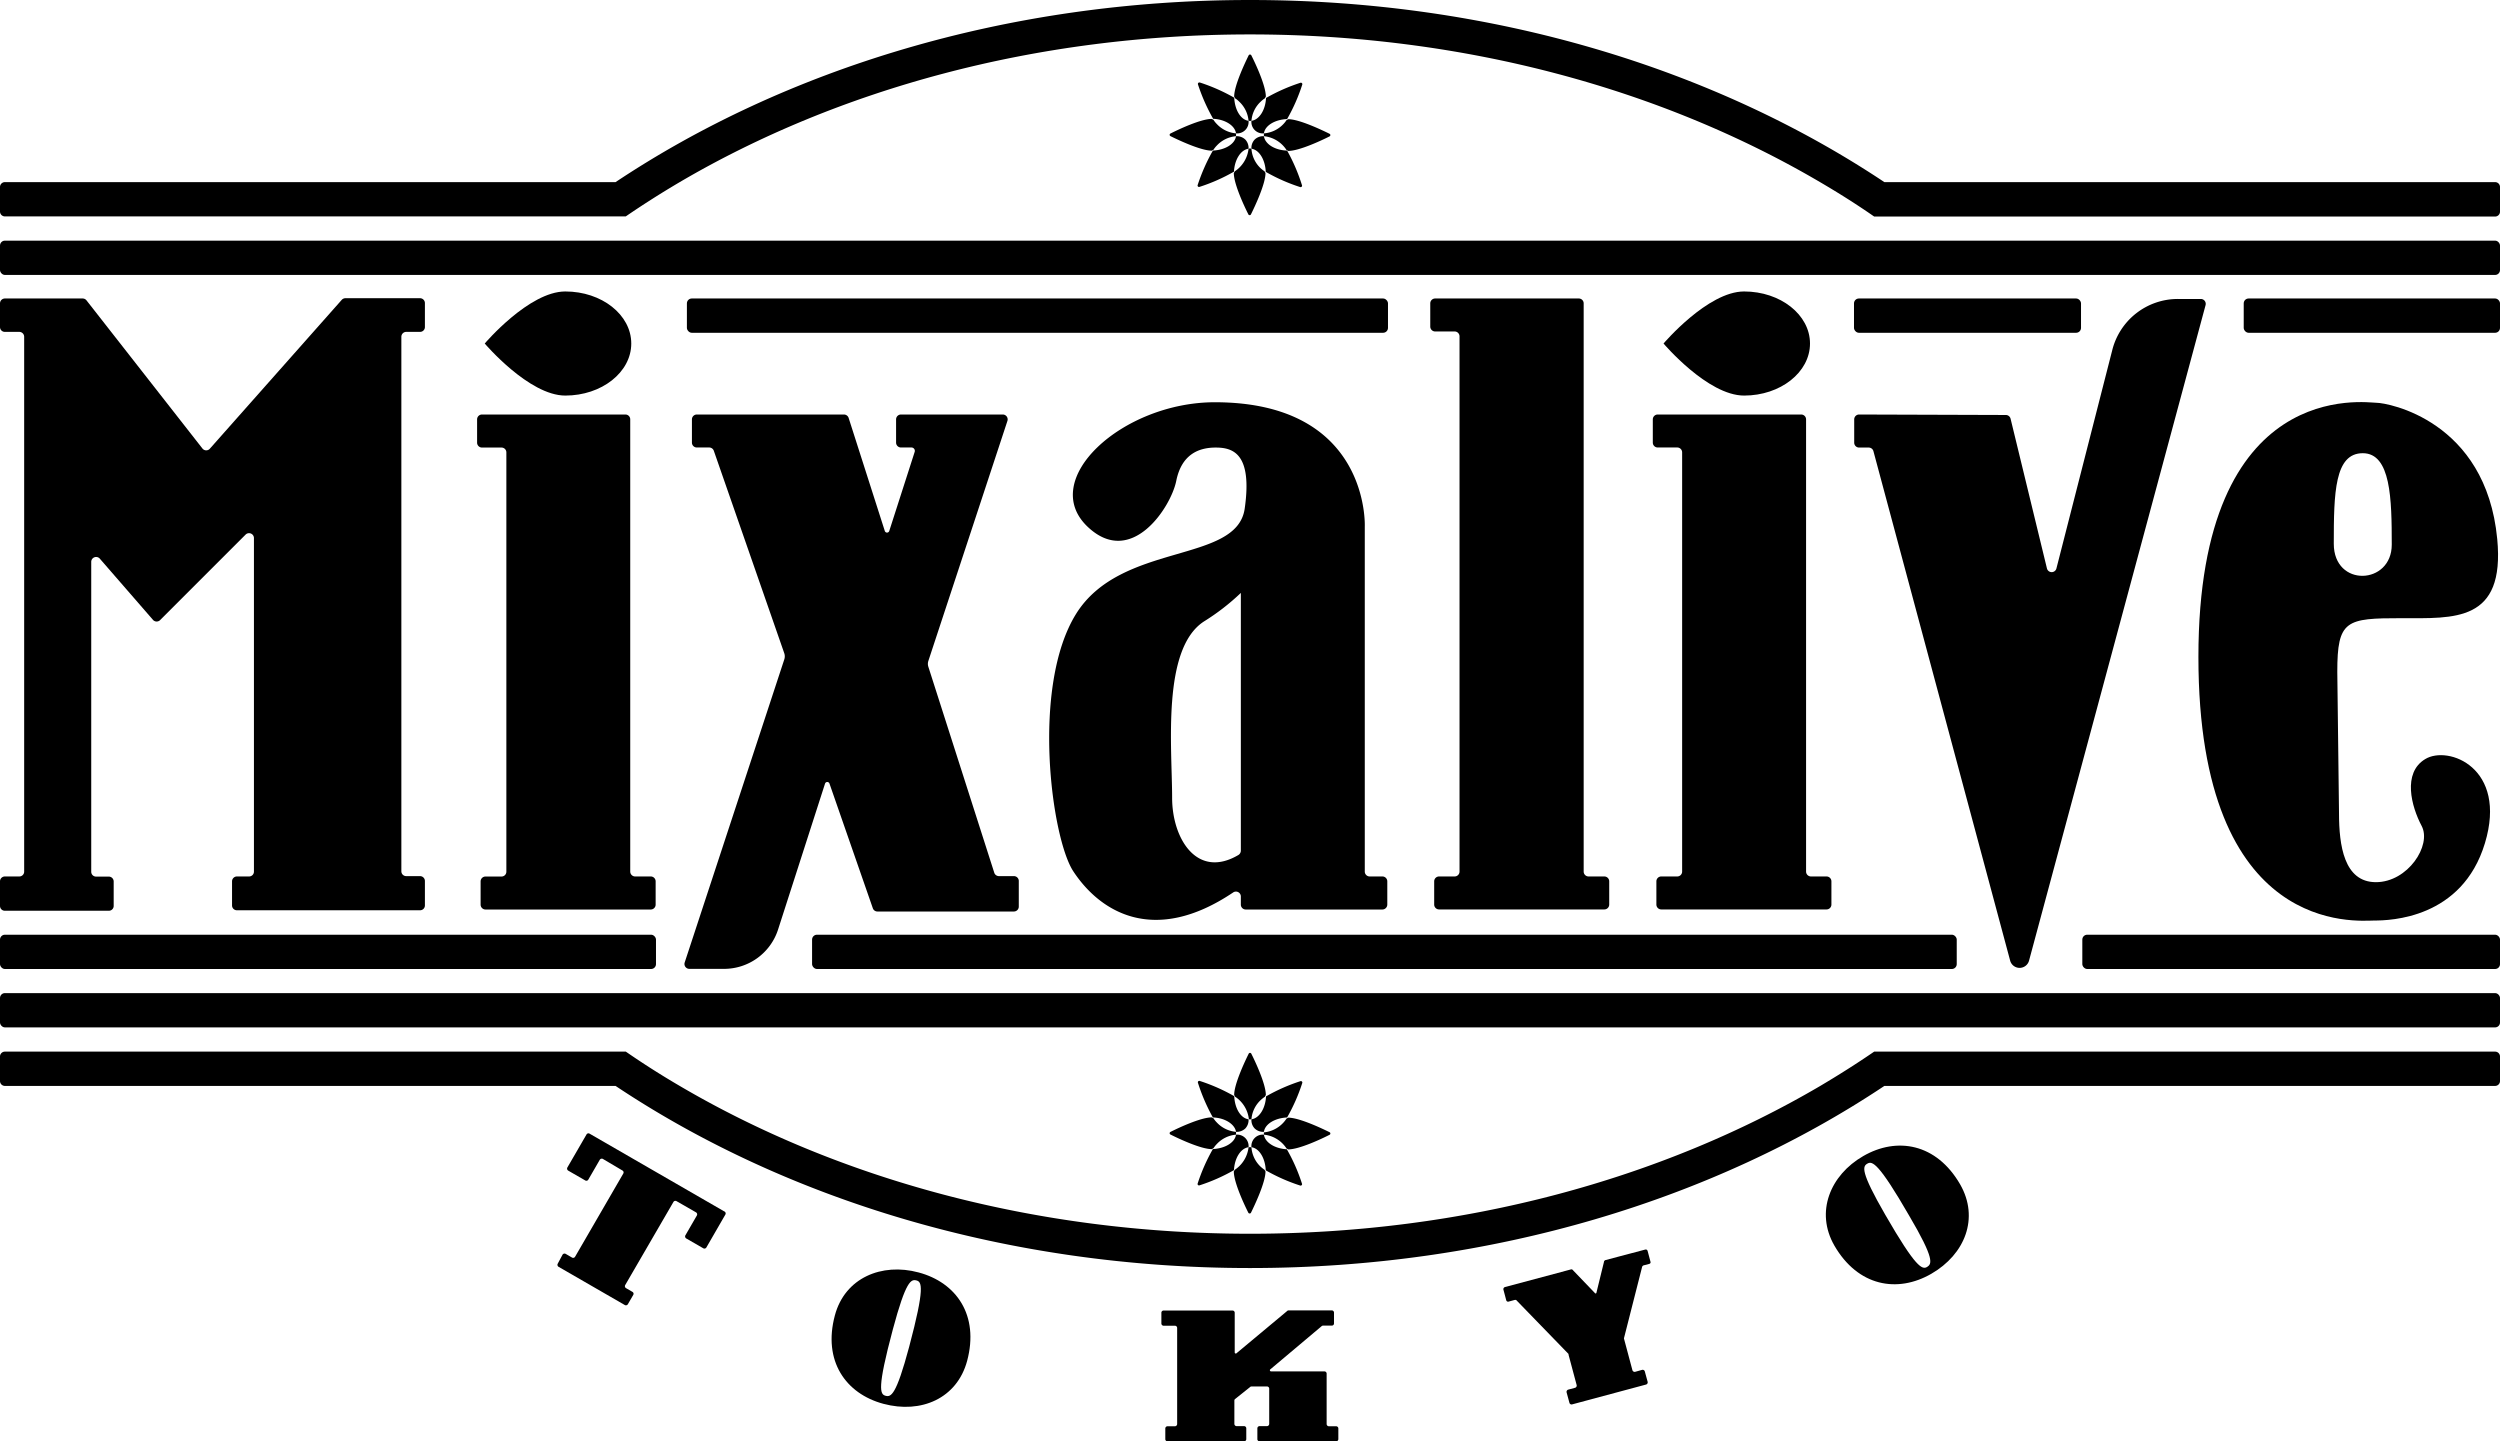<?xml version="1.0" encoding="UTF-8" standalone="no"?>
<svg
   viewBox="0 0 363.08 209.35"
   version="1.1"
   id="svg40"
   sodipodi:docname="Mixa Live Tokyo Logo (LBG).svg"
   inkscape:version="1.3.2 (091e20e, 2023-11-25, custom)"
   xmlns:inkscape="http://www.inkscape.org/namespaces/inkscape"
   xmlns:sodipodi="http://sodipodi.sourceforge.net/DTD/sodipodi-0.dtd"
   xmlns="http://www.w3.org/2000/svg"
   xmlns:svg="http://www.w3.org/2000/svg">
  <sodipodi:namedview
     id="namedview40"
     pagecolor="#ffffff"
     bordercolor="#000000"
     borderopacity="0.25"
     inkscape:showpageshadow="2"
     inkscape:pageopacity="0.0"
     inkscape:pagecheckerboard="0"
     inkscape:deskcolor="#d1d1d1"
     showgrid="false"
     inkscape:zoom="1.1694878"
     inkscape:cx="356.13881"
     inkscape:cy="-31.210244"
     inkscape:window-width="1920"
     inkscape:window-height="1009"
     inkscape:window-x="-8"
     inkscape:window-y="-8"
     inkscape:window-maximized="1"
     inkscape:current-layer="svg40" />
  <defs
     id="defs1">
    <style
       id="style1">.cls-1{fill:#fff;}</style>
  </defs>
  <g
     id="レイヤー_2"
     data-name="レイヤー 2"
     style="fill:#000000">
    <g
       id="レイヤー_1-2"
       data-name="レイヤー 1"
       style="fill:#000000">
      <rect
         class="cls-1"
         y="144.23"
         width="363.08"
         height="4.98"
         rx="0.71"
         id="rect1"
         style="fill:#000000" />
      <rect
         class="cls-1"
         y="34.95"
         width="363.08"
         height="4.98"
         rx="0.71"
         id="rect2"
         style="fill:#000000" />
      <rect
         class="cls-1"
         y="135.75"
         width="95.27"
         height="4.98"
         rx="0.71"
         id="rect3"
         style="fill:#000000" />
      <rect
         class="cls-1"
         x="99.76"
         y="43.35"
         width="101.82"
         height="4.98"
         rx="0.71"
         id="rect4"
         style="fill:#000000" />
      <rect
         class="cls-1"
         x="325.86"
         y="43.35"
         width="37.22"
         height="4.98"
         rx="0.71"
         id="rect5"
         style="fill:#000000" />
      <rect
         class="cls-1"
         x="269.26"
         y="43.35"
         width="32.97"
         height="4.98"
         rx="0.71"
         id="rect6"
         style="fill:#000000" />
      <rect
         class="cls-1"
         x="117.94"
         y="135.75"
         width="166.24"
         height="4.98"
         rx="0.71"
         id="rect7"
         style="fill:#000000" />
      <rect
         class="cls-1"
         x="302.42"
         y="135.75"
         width="60.66"
         height="4.98"
         rx="0.71"
         id="rect8"
         style="fill:#000000" />
      <path
         class="cls-1"
         d="M181.33,162.56l.21,0,.21,0a4.27,4.27,0,0,1,1.36-2.81,5.29,5.29,0,0,1,.59-.47l.14-.25c0-1.61-1.56-4.91-2.11-6a.21.21,0,0,0-.38,0c-.55,1.11-2.11,4.41-2.11,6l.14.25a4.52,4.52,0,0,1,2,3.28Z"
         id="path8"
         style="fill:#000000" />
      <path
         class="cls-1"
         d="M181.75,166.61l-.21,0-.21,0a4.52,4.52,0,0,1-2,3.28l-.14.24c0,1.62,1.56,4.91,2.11,6a.22.22,0,0,0,.38,0c.55-1.12,2.11-4.41,2.11-6l-.14-.24a5.29,5.29,0,0,1-.59-.47A4.29,4.29,0,0,1,181.75,166.61Z"
         id="path9"
         style="fill:#000000" />
      <path
         class="cls-1"
         d="M176.15,162.29c1.78.06,3.2,1,3.36,2.09a1.83,1.83,0,0,0,1.34-.48,1.79,1.79,0,0,0,.48-1.34c-1.14-.16-2-1.58-2.08-3.36a26.38,26.38,0,0,0-5-2.21.21.21,0,0,0-.27.27A27.27,27.27,0,0,0,176.15,162.29Z"
         id="path10"
         style="fill:#000000" />
      <path
         class="cls-1"
         d="M183.56,164.79a1.66,1.66,0,0,0-1.81,1.82c1.13.16,2,1.58,2.08,3.36a26.38,26.38,0,0,0,5,2.21.21.21,0,0,0,.26-.27,26,26,0,0,0-2.2-5C185.15,166.82,183.72,165.93,183.56,164.79Z"
         id="path11"
         style="fill:#000000" />
      <path
         class="cls-1"
         d="M179.51,164.79a1.55,1.55,0,0,0,0-.21,1.42,1.42,0,0,0,0-.2,4.33,4.33,0,0,1-2.8-1.37,3.69,3.69,0,0,1-.47-.59l-.25-.14c-1.62,0-4.91,1.56-6,2.11a.21.21,0,0,0,0,.38c1.11.56,4.4,2.12,6,2.12l.25-.14a3.69,3.69,0,0,1,.47-.59A4.33,4.33,0,0,1,179.51,164.79Z"
         id="path12"
         style="fill:#000000" />
      <path
         class="cls-1"
         d="M183.56,164.38a1.38,1.38,0,0,0,0,.2,1.52,1.52,0,0,0,0,.21,4.44,4.44,0,0,1,3.28,2l.25.14c1.62,0,4.91-1.56,6-2.12a.21.21,0,0,0,0-.38c-1.11-.55-4.4-2.11-6-2.11l-.25.14a4.44,4.44,0,0,1-3.28,2Z"
         id="path13"
         style="fill:#000000" />
      <path
         class="cls-1"
         d="M181.33,166.61a1.67,1.67,0,0,0-1.82-1.82c-.16,1.14-1.58,2-3.36,2.09a26.7,26.7,0,0,0-2.21,5,.21.21,0,0,0,.27.27,26.38,26.38,0,0,0,5-2.21C179.3,168.19,180.19,166.77,181.33,166.61Z"
         id="path14"
         style="fill:#000000" />
      <path
         class="cls-1"
         d="M181.75,162.56a1.75,1.75,0,0,0,.48,1.34,1.79,1.79,0,0,0,1.33.48c.16-1.14,1.59-2,3.37-2.09a26.48,26.48,0,0,0,2.2-5,.21.21,0,0,0-.26-.27,26.38,26.38,0,0,0-5,2.21C183.78,161,182.88,162.4,181.75,162.56Z"
         id="path15"
         style="fill:#000000" />
      <path
         class="cls-1"
         d="M181.75,21.6a.75.75,0,0,0-.42,0,4.52,4.52,0,0,1-2,3.28l-.14.25c0,1.62,1.56,4.91,2.11,6a.21.21,0,0,0,.38,0c.55-1.11,2.11-4.4,2.11-6l-.14-.25a5.29,5.29,0,0,1-.59-.47A4.27,4.27,0,0,1,181.75,21.6Z"
         id="path16"
         style="fill:#000000" />
      <path
         class="cls-1"
         d="M181.33,17.55l.21,0a1.52,1.52,0,0,0,.21,0,4.25,4.25,0,0,1,1.36-2.8,3.69,3.69,0,0,1,.59-.47l.14-.25c0-1.62-1.56-4.91-2.11-6a.22.22,0,0,0-.38,0c-.55,1.12-2.11,4.41-2.11,6l.14.25a3.2,3.2,0,0,1,.58.47A4.31,4.31,0,0,1,181.33,17.55Z"
         id="path17"
         style="fill:#000000" />
      <path
         class="cls-1"
         d="M186.93,21.87c-1.78-.05-3.21-.95-3.37-2.09a1.79,1.79,0,0,0-1.33.48,1.75,1.75,0,0,0-.48,1.34c1.13.16,2,1.59,2.08,3.36a25.76,25.76,0,0,0,5,2.21.21.21,0,0,0,.26-.27A26.48,26.48,0,0,0,186.93,21.87Z"
         id="path18"
         style="fill:#000000" />
      <path
         class="cls-1"
         d="M179.51,19.37a1.67,1.67,0,0,0,1.82-1.82c-1.14-.16-2-1.58-2.08-3.36a26.38,26.38,0,0,0-5-2.21.22.22,0,0,0-.27.27,27,27,0,0,0,2.21,5C177.93,17.34,179.35,18.23,179.51,19.37Z"
         id="path19"
         style="fill:#000000" />
      <path
         class="cls-1"
         d="M183.56,19.37a1.52,1.52,0,0,0,0,.21,1.38,1.38,0,0,0,0,.2,4.44,4.44,0,0,1,3.28,2l.25.14c1.62,0,4.91-1.56,6-2.11a.21.21,0,0,0,0-.38c-1.11-.55-4.4-2.12-6-2.12l-.25.14a3.8,3.8,0,0,1-.47.59A4.33,4.33,0,0,1,183.56,19.37Z"
         id="path20"
         style="fill:#000000" />
      <path
         class="cls-1"
         d="M179.51,19.78a1.42,1.42,0,0,0,0-.2,1.55,1.55,0,0,0,0-.21,4.33,4.33,0,0,1-2.8-1.37,3.29,3.29,0,0,1-.47-.59l-.25-.14c-1.62,0-4.91,1.57-6,2.12a.21.21,0,0,0,0,.38c1.11.55,4.4,2.11,6,2.11l.25-.14a3.69,3.69,0,0,1,.47-.59A4.33,4.33,0,0,1,179.51,19.78Z"
         id="path21"
         style="fill:#000000" />
      <path
         class="cls-1"
         d="M181.75,17.55a1.66,1.66,0,0,0,1.81,1.82c.16-1.14,1.59-2,3.37-2.08a26.26,26.26,0,0,0,2.2-5,.21.21,0,0,0-.26-.27,26.38,26.38,0,0,0-5,2.21C183.78,16,182.88,17.39,181.75,17.55Z"
         id="path22"
         style="fill:#000000" />
      <path
         class="cls-1"
         d="M181.33,21.6a1.79,1.79,0,0,0-.48-1.34,1.83,1.83,0,0,0-1.34-.48c-.16,1.14-1.58,2-3.36,2.09a27.27,27.27,0,0,0-2.21,5,.21.21,0,0,0,.27.27,25.76,25.76,0,0,0,5-2.21C179.3,23.19,180.19,21.76,181.33,21.6Z"
         id="path23"
         style="fill:#000000" />
      <path
         class="cls-1"
         d="M.71,43.35H12a.72.72,0,0,1,.56.27L29.41,65.15a.7.7,0,0,0,1.08,0l19.14-21.6a.73.73,0,0,1,.53-.24H61a.71.71,0,0,1,.71.71V47.5a.7.7,0,0,1-.71.7h-2a.71.71,0,0,0-.71.71v77.63a.7.7,0,0,0,.71.7h2a.71.71,0,0,1,.71.71v3.55a.7.7,0,0,1-.71.7H34.41a.7.7,0,0,1-.71-.7V128a.71.71,0,0,1,.71-.71h1.76a.7.7,0,0,0,.71-.7V78.14a.71.71,0,0,0-1.21-.5L23.25,90.06a.71.71,0,0,1-1,0l-7.75-8.92a.71.71,0,0,0-1.25.47v45a.7.7,0,0,0,.71.7h1.84a.71.71,0,0,1,.71.71v3.55a.7.7,0,0,1-.71.7H.71a.7.7,0,0,1-.71-.7V128a.71.71,0,0,1,.71-.71H2.8a.7.7,0,0,0,.71-.7V48.91a.71.71,0,0,0-.71-.71H.71A.7.7,0,0,1,0,47.5V44.06A.71.71,0,0,1,.71,43.35Z"
         id="path24"
         style="fill:#000000" />
      <path
         class="cls-1"
         d="M230,126.58V44.06a.71.71,0,0,0-.71-.71H208.43a.71.71,0,0,0-.71.71v3.37a.71.71,0,0,0,.71.71h2.83a.71.71,0,0,1,.71.71v77.73a.71.71,0,0,1-.71.71H209a.71.71,0,0,0-.71.71v3.36a.71.71,0,0,0,.71.72H233a.71.71,0,0,0,.71-.72V128a.71.71,0,0,0-.71-.71h-2.32A.71.71,0,0,1,230,126.58Z"
         id="path25"
         style="fill:#000000" />
      <path
         class="cls-1"
         d="M91.53,126.58V60.91a.7.7,0,0,0-.7-.71H70a.71.71,0,0,0-.71.71v3.37A.71.71,0,0,0,70,65h2.84a.7.7,0,0,1,.7.71v60.88a.7.7,0,0,1-.7.71H70.51a.71.71,0,0,0-.71.71v3.37a.71.71,0,0,0,.71.71h24a.71.71,0,0,0,.71-.71V128a.71.71,0,0,0-.71-.71H92.24A.71.71,0,0,1,91.53,126.58Z"
         id="path26"
         style="fill:#000000" />
      <path
         class="cls-1"
         d="M82.1,42.33c-5.28,0-11.7,7.56-11.7,7.56s6.42,7.56,11.7,7.56,9.58-3.38,9.58-7.56S87.39,42.33,82.1,42.33Z"
         id="path27"
         style="fill:#000000" />
      <path
         class="cls-1"
         d="M262.3,126.58V60.91a.71.71,0,0,0-.72-.71H240.76a.71.71,0,0,0-.72.71v3.37a.71.71,0,0,0,.72.71h2.82a.71.71,0,0,1,.72.71v60.88a.71.71,0,0,1-.72.71h-2.31a.71.71,0,0,0-.71.71v3.36a.71.71,0,0,0,.71.72h24a.71.71,0,0,0,.71-.72V128a.71.71,0,0,0-.71-.71H263A.71.71,0,0,1,262.3,126.58Z"
         id="path28"
         style="fill:#000000" />
      <path
         class="cls-1"
         d="M253.3,57.45c5.28,0,9.57-3.38,9.57-7.56s-4.29-7.56-9.57-7.56-11.7,7.56-11.7,7.56S248,57.45,253.3,57.45Z"
         id="path29"
         style="fill:#000000" />
      <path
         class="cls-1"
         d="M198.92,127.29a.71.71,0,0,1-.71-.72V76.5s.81-18.08-21.78-18.08C163,58.42,150.68,69.68,158,76.54c6.32,5.94,12.06-2.87,12.83-6.7S174.06,65,176.55,65s5.37.83,4.22,8.87-18,4.79-24.51,15.32-3.56,32.5-.39,37.34c3.9,5.94,11.75,10.8,23.23,3.08a.71.71,0,0,1,1.11.59v1.17a.71.71,0,0,0,.71.72h19.84a.72.72,0,0,0,.72-.72V128a.71.71,0,0,0-.72-.71Zm-28.69-11.43c0-7.28-1.53-21.57,4.6-25.59a32.86,32.86,0,0,0,5.38-4.16v37.43a.75.75,0,0,1-.35.63C173.85,127.71,170.23,121.81,170.23,115.86Z"
         id="path30"
         style="fill:#000000" />
      <path
         class="cls-1"
         d="M352.21,110.25c-3.32,2-2,6.89-.51,9.7s-2,8.17-6.64,8.17-5.36-5.36-5.36-10l-.25-20.55c0-7.53,1.27-7.79,9.32-7.79,7.66,0,15.06.64,13.91-11.49-1.64-17.28-16-19.79-17.49-19.79s-25.91-3.95-25.91,36.9,23.23,38.29,25.53,38.29,12.76-.25,16.08-11.23S355.53,108.2,352.21,110.25Zm-9.06-44.43c4.08,0,4.21,6.63,4.21,13.28,0,5.87-8.42,6.25-8.42-.13C338.94,71.56,339.06,65.82,343.15,65.82Z"
         id="path31"
         style="fill:#000000" />
      <path
         class="cls-1"
         d="M306.75,50.92l-8.09,31.63a.71.71,0,0,1-1.38,0L292,60.81a.71.71,0,0,0-.69-.54L270,60.2a.71.71,0,0,0-.71.71v3.37A.71.71,0,0,0,270,65h1.4a.71.71,0,0,1,.68.52l19.86,74a1.42,1.42,0,0,0,2.74,0l25.64-95.21a.71.71,0,0,0-.68-.89h-3.33A9.82,9.82,0,0,0,306.75,50.92Z"
         id="path32"
         style="fill:#000000" />
      <path
         class="cls-1"
         d="M147.27,127.24h-2.19a.71.71,0,0,1-.68-.49l-9.57-29.9a1.36,1.36,0,0,1,0-.87l11.48-34.85a.71.71,0,0,0-.67-.93H130.85a.71.71,0,0,0-.71.71v3.37a.71.71,0,0,0,.71.71h1.52a.49.49,0,0,1,.47.64l-3.69,11.48a.34.34,0,0,1-.65,0L123.25,60.7a.72.72,0,0,0-.68-.5H101.2a.71.71,0,0,0-.71.71v3.37a.71.71,0,0,0,.71.71H103a.71.71,0,0,1,.67.48l10.23,29.4a1.42,1.42,0,0,1,0,.91l-14.46,44a.71.71,0,0,0,.67.93h5A8.24,8.24,0,0,0,113,135l6.82-21.19a.34.34,0,0,1,.65,0l6.29,18.09a.7.7,0,0,0,.67.48h19.82a.71.71,0,0,0,.71-.71V128A.71.71,0,0,0,147.27,127.24Z"
         id="path33"
         style="fill:#000000" />
      <path
         class="cls-1"
         d="M273.67,26.45C249,10,216.77,0,181.54,0S114.08,10,89.4,26.45H.71a.71.71,0,0,0-.71.71v3.56a.71.71,0,0,0,.71.71H90.88q3.81-2.61,7.87-5C121.65,13,150.38,5,181.54,5s59.89,8,82.79,21.45c2.7,1.58,5.33,3.24,7.86,5h90.18a.71.71,0,0,0,.71-.71V27.16a.71.71,0,0,0-.71-.71Z"
         id="path34"
         style="fill:#000000" />
      <path
         class="cls-1"
         d="M89.4,157.71c24.68,16.47,56.91,26.45,92.14,26.45s67.46-10,92.13-26.45h88.7a.71.71,0,0,0,.71-.71v-3.56a.71.71,0,0,0-.71-.71H272.19c-2.53,1.74-5.16,3.4-7.86,5-22.9,13.44-51.63,21.45-82.79,21.45s-59.89-8-82.79-21.45q-4.06-2.37-7.86-5H.71a.71.71,0,0,0-.71.71V157a.71.71,0,0,0,.71.71Z"
         id="path35"
         style="fill:#000000" />
      <path
         class="cls-1"
         d="M133.41,184.8c-5.34-1.44-10.7.77-12.16,6.24-1.77,6.61,1.57,11.37,7.05,12.84s10.69-.78,12.16-6.24C142.23,191,138.89,186.26,133.41,184.8Zm-4.8,17.91c-.8-.21-1.25-1,1.06-9.64,1.9-7.1,2.65-7.31,3.43-7.11s1.24,1-1.06,9.64C130.14,202.71,129.39,202.92,128.61,202.71Z"
         id="path36"
         style="fill:#000000" />
      <path
         class="cls-1"
         d="M270.6,167.9c-4.79,2.76-7,8.11-4.19,13,3.43,5.93,9.16,6.93,14.07,4.1s7-8.11,4.19-13C281.24,166.07,275.51,165.06,270.6,167.9ZM279.88,184c-.72.42-1.62.15-6.07-7.56-3.68-6.37-3.3-7.05-2.6-7.45s1.61-.15,6.06,7.56C281,182.88,280.57,183.56,279.88,184Z"
         id="path37"
         style="fill:#000000" />
      <path
         class="cls-1"
         d="M194.05,207.14H193a.33.33,0,0,1-.33-.33v-7.32a.32.32,0,0,0-.32-.32h-7.76a.17.17,0,0,1-.13-.27l7.44-6.26a.37.37,0,0,1,.25-.12h1.27a.31.31,0,0,0,.32-.32v-1.56a.32.32,0,0,0-.09-.23.33.33,0,0,0-.23-.1h-6.27a.33.33,0,0,0-.25.12l-7.29,6.08a.16.16,0,0,1-.29-.1v-5.76a.32.32,0,0,0-.32-.32H169a.32.32,0,0,0-.33.32v1.56a.33.33,0,0,0,.33.33h1.63a.32.32,0,0,1,.33.32v13.95a.33.33,0,0,1-.33.33h-1.07a.32.32,0,0,0-.32.32V209a.32.32,0,0,0,.32.33H180.7A.33.33,0,0,0,181,209v-1.56a.32.32,0,0,0-.33-.32h-1.07a.33.33,0,0,1-.33-.33v-3.38a.32.32,0,0,1,.08-.21l2.17-1.73a.33.33,0,0,1,.25-.11H184a.32.32,0,0,1,.33.32v5.11a.33.33,0,0,1-.33.33h-1.07a.32.32,0,0,0-.32.32V209a.32.32,0,0,0,.32.33h11.11a.33.33,0,0,0,.33-.33v-1.56A.32.32,0,0,0,194.05,207.14Z"
         id="path38"
         style="fill:#000000" />
      <path
         class="cls-1"
         d="M105.16,175.92,85.62,164.64a.32.32,0,0,0-.44.12l-2.78,4.8a.34.34,0,0,0,.12.45L85,171.44a.32.32,0,0,0,.44-.12l1.66-2.87a.34.34,0,0,1,.47-.13L90.41,170a.32.32,0,0,1,.11.44l-7,12.08a.33.33,0,0,1-.44.12l-.93-.54a.34.34,0,0,0-.45.12L81,183.53a.34.34,0,0,0,.12.45l9.62,5.55a.33.33,0,0,0,.45-.12l.78-1.35a.32.32,0,0,0-.12-.44l-.93-.54a.33.33,0,0,1-.12-.45l7-12.06a.33.33,0,0,1,.46-.12l2.82,1.62a.34.34,0,0,1,.12.47l-1.66,2.87a.34.34,0,0,0,.12.45l2.48,1.43a.33.33,0,0,0,.45-.12l2.77-4.8A.33.33,0,0,0,105.16,175.92Z"
         id="path39"
         style="fill:#000000" />
      <path
         class="cls-1"
         d="M239.69,183.44a.29.29,0,0,0,0-.24l-.2-.76-.2-.75a.34.34,0,0,0-.15-.2.36.36,0,0,0-.25,0L233.18,183a.34.34,0,0,0-.17.11.32.32,0,0,0-.07.19l-1.08,4.41a.13.13,0,0,1-.25.06l-3.14-3.27a.29.29,0,0,0-.16-.13.27.27,0,0,0-.2,0l-9.53,2.55a.32.32,0,0,0-.23.4l.2.75.2.76a.32.32,0,0,0,.15.19.31.31,0,0,0,.25,0l.81-.22a.35.35,0,0,1,.2,0,.29.29,0,0,1,.15.12l7.49,7.72a.31.31,0,0,1,0,.1l1.18,4.41a.33.33,0,0,1-.23.4l-1,.27a.34.34,0,0,0-.23.4l.41,1.51a.32.32,0,0,0,.4.23l10.73-2.88a.33.33,0,0,0,.23-.4l-.41-1.5a.32.32,0,0,0-.4-.23l-1,.28a.34.34,0,0,1-.4-.23l-1.22-4.57a.2.2,0,0,1,0-.11l2.61-10.26a.33.33,0,0,1,.08-.18.36.36,0,0,1,.16-.11l.81-.21A.32.32,0,0,0,239.69,183.44Z"
         id="path40"
         style="fill:#000000" />
    </g>
  </g>
</svg>
